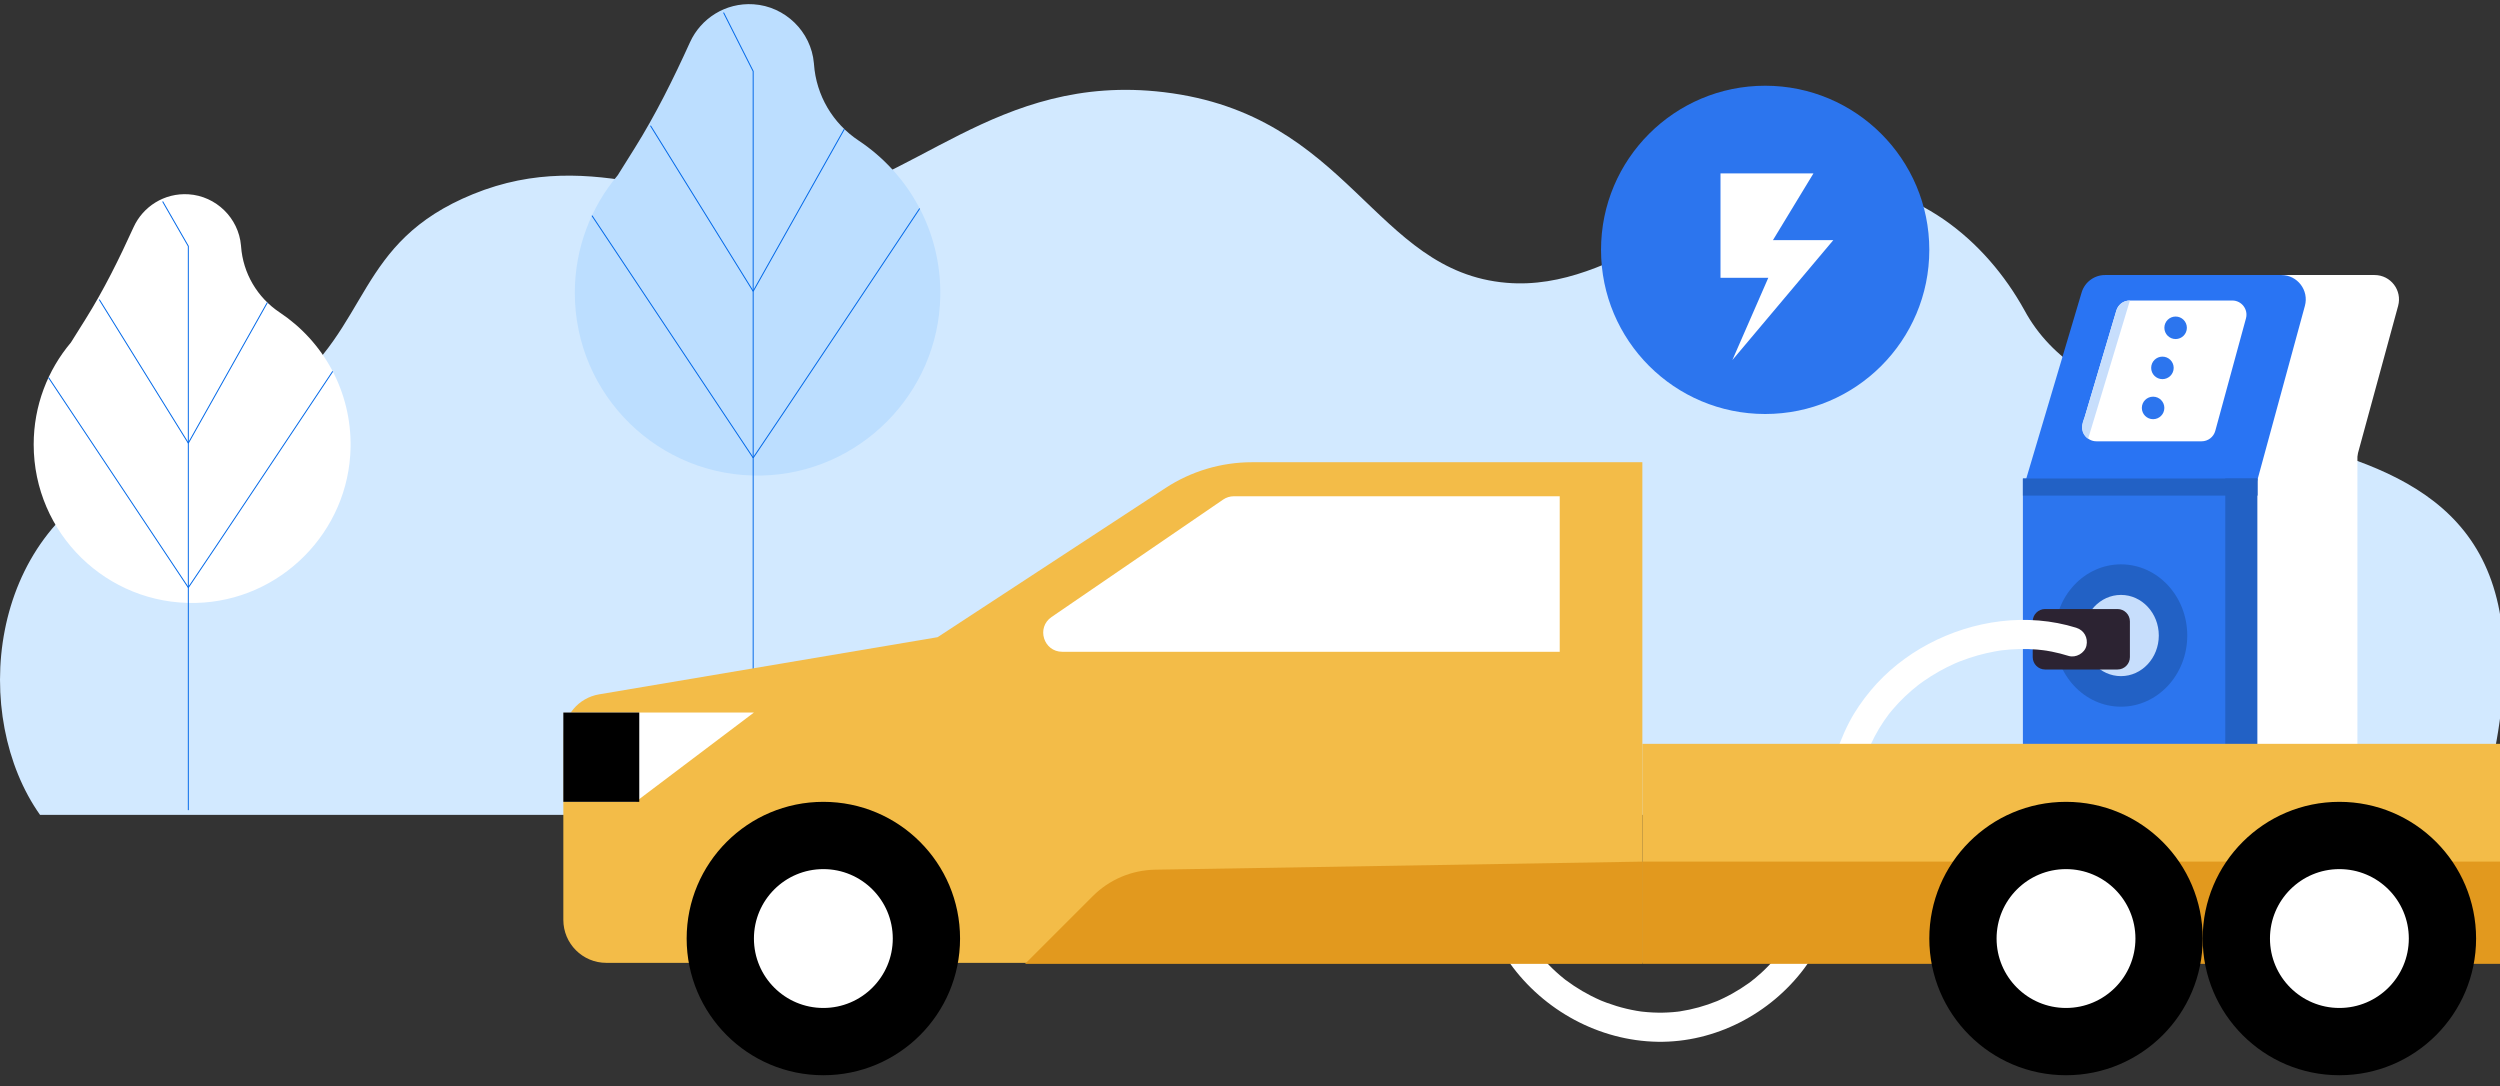 <svg enable-background="new 0 0 1288.39 559.7" viewBox="0 0 1288.39 559.7" xmlns="http://www.w3.org/2000/svg"><rect x="0" y="0" width="1288.39" height="559.7" fill="#333333" stroke="none"/><path d="m1277.68 419.95c71.45-251.18-177.32-154.35-234.42-260.16-19.93-35.99-56.31-66.73-104.41-66.07-60.53.82-104.91 56.84-162.39 52.03-68.65-5.74-80.62-86.75-176.66-98.25-86.79-10.39-130.67 50.17-189.56 56.39-53.68 5.67-103.26-29.61-166.46-3.84-61.06 24.89-52.29 68.26-98.41 103.2-24.59 18.63-53.27 27.91-80.39 40.88-71.78 31.29-80.15 125.23-44.34 175.83h1257.04z" fill="#d2e9ff"/><path d="m1091.13 250.55 29.7-99.82c1.59-5.33 6.49-8.99 12.06-8.99h90.87c8.29 0 14.32 7.89 12.13 15.89l-27.22 99.82c-1.49 5.47-6.46 9.27-12.13 9.27h-93.34c-8.42 0-14.47-8.1-12.07-16.17z" fill="#fff"/><path d="m1090.57 231.87h124.34v256.53h-124.34z" fill="#fff"/><path d="m1043.08 250.55 29.7-99.82c1.59-5.33 6.49-8.99 12.06-8.99h90.87c8.29 0 14.32 7.89 12.13 15.89l-27.22 99.82c-1.49 5.47-6.46 9.27-12.13 9.27h-93.34c-8.43 0-14.47-8.1-12.07-16.17z" fill="#2974f3"/><path d="m1073.42 218.05 17.24-57.96c.92-3.1 3.77-5.22 7-5.22h52.76c4.82 0 8.31 4.58 7.05 9.22l-15.81 57.96c-.87 3.18-3.75 5.38-7.05 5.38h-54.19c-4.89.01-8.39-4.7-7-9.38z" fill="#fff"/><path d="m1042.51 246.61h117.08v241.79h-117.08z" fill="#2c75ee"/><path d="m1146.82 246.61h16.53v241.79h-16.53z" fill="#2261c5"/><path d="m1042.51 246.61h120.94v8.81h-120.94z" fill="#2261c5"/><path d="m1097.66 154.88-21.51 71.18s-5.62-2.75-1.85-10.99l16.36-54.97s1.27-5.22 7-5.22z" fill="#c7defc"/><g fill="#2c75ee"><circle cx="1121.22" cy="168.93" r="5.8"/><circle cx="1114.42" cy="189.59" r="5.8"/><circle cx="1109.61" cy="210.23" r="5.8"/></g><ellipse cx="1093.05" cy="327.52" fill="#2261c5" rx="34.17" ry="36.68"/><ellipse cx="1093.05" cy="327.52" fill="#c7defc" rx="19.5" ry="20.93"/><path d="m1091.29 345.03h-37.35c-3.5 0-6.37-2.86-6.37-6.37v-18.42c0-3.5 2.86-6.37 6.37-6.37h37.35c3.5 0 6.37 2.86 6.37 6.37v18.42c0 3.5-2.86 6.37-6.37 6.37z" fill="#2c2332"/><path d="m1070.02 323.52c-25.21-7.85-53.08-3.91-76.19 8.37-11.25 5.97-21.61 14.15-29.75 23.95-4.21 5.07-8.01 10.49-11.06 16.34-3.5 6.73-6.23 13.9-8.35 21.18-4.15 14.24-6.02 29-8.46 43.59-1.2 7.19-2.54 14.38-4.36 21.44-.92 3.57-1.96 7.11-3.17 10.59-.58 1.66-1.19 3.31-1.85 4.95-.14.35-.33.7-.43 1.06.55-1.98.26-.62.03-.1-.43.98-.88 1.96-1.34 2.93-1.51 3.16-3.21 6.23-5.11 9.17-.89 1.37-1.82 2.72-2.79 4.04-.25.34-.54.67-.77 1.02 1.2-1.83.45-.58.12-.17-.53.67-1.07 1.33-1.62 1.98-2.21 2.6-4.58 5.06-7.09 7.37-1.15 1.06-2.33 2.09-3.54 3.08-.46.38-2.84 2.13-.82.69-.81.58-1.59 1.2-2.4 1.78-2.66 1.9-5.44 3.66-8.3 5.25-1.49.83-3.01 1.62-4.55 2.36-.64.31-1.29.61-1.93.91-.39.18-.78.35-1.17.52-.73.31-.52.23.61-.25-.26.11-.53.22-.79.33-6.2 2.52-12.68 4.33-19.3 5.33-.53.08-2.08.19.3-.03-.42.04-.85.11-1.27.16-.85.1-1.7.18-2.55.25-1.71.14-3.43.23-5.15.26-3.5.06-7-.11-10.48-.5-.36-.04-.72-.09-1.09-.13-1.05-.12 2.02.3.48.07-.86-.13-1.73-.26-2.59-.41-1.72-.3-3.44-.65-5.14-1.06-3.41-.81-6.76-1.83-10.05-3.04-.82-.3-1.64-.62-2.45-.94-.4-.16-.81-.35-1.22-.5.11.04 1.72.75.58.24-1.73-.78-3.46-1.57-5.15-2.44-2.99-1.53-5.89-3.24-8.69-5.09-1.46-.97-2.89-1.98-4.3-3.03-.38-.29-1.58-1.3.13.11-.22-.19-.46-.36-.69-.54-.8-.64-1.59-1.29-2.36-1.95-2.66-2.28-5.19-4.71-7.55-7.3-1.09-1.18-2.14-2.4-3.15-3.64-.28-.34-.55-.68-.82-1.02-1.01-1.24 1.06 1.42.1.13-.52-.7-1.05-1.41-1.55-2.12-1.16-1.63-2.49-2.9-4.48-3.45-1.8-.49-4.19-.27-5.78.76-3.16 2.04-5.13 6.84-2.69 10.26 17.45 24.47 46.14 40.14 76.33 40.6 29.55.46 57.99-14.39 75.54-37.92 18.16-24.35 19.68-55.63 25.19-84.37 1.4-7.3 3.08-14.56 5.41-21.63.53-1.61 1.1-3.21 1.7-4.79.33-.86.68-1.72 1.02-2.58.62-1.55-.71 1.61-.04.09.25-.57.49-1.13.75-1.69 1.34-2.95 2.84-5.83 4.51-8.6 1.57-2.61 3.3-5.1 5.12-7.54.59-.79-1.23 1.55-.34.45.24-.3.48-.61.72-.91.49-.6.98-1.2 1.48-1.79 1.01-1.18 2.04-2.33 3.11-3.46 2.13-2.25 4.39-4.39 6.74-6.41 1.18-1.01 2.4-1.97 3.61-2.95-1.96 1.59-.13.11.34-.24.73-.54 1.47-1.07 2.21-1.59 5.12-3.56 10.57-6.62 16.27-9.15.51-.23 2.79-1.09.36-.17.73-.28 1.44-.59 2.17-.87 1.51-.59 3.04-1.14 4.58-1.65 2.89-.96 5.83-1.79 8.8-2.48 1.52-.35 3.04-.66 4.57-.94.64-.12 1.28-.22 1.92-.33.38-.06.77-.12 1.15-.18 2.02-.3-1.41.16-.07 0 3.08-.37 6.17-.62 9.28-.7 3.1-.08 6.2.01 9.29.26 1.42.11 2.82.29 4.24.45-2.78-.31.04.02.69.13.89.15 1.78.31 2.67.48 2.93.58 5.82 1.32 8.67 2.21 3.75 1.17 8.35-1.38 9.23-5.24.94-4.1-1.22-8-5.23-9.25z" fill="#fff"/><circle cx="909.69" cy="128.77" fill="#2c75ee" r="84.59"/><path d="m886.67 89.35h47.91l-20.89 34.42h31.1l-52 61.79 18.52-42.41h-24.64z" fill="#fff"/><path d="m36.58 176.47h-.01l7.46-11.91c9.49-15.15 17.4-31.18 24.8-47.46 4.81-10.58 15.79-17.77 28.34-16.97 14.17.9 25.79 12.23 27.02 26.38.01.15.02.3.04.45 1 13.87 8.37 26.39 19.95 34.09 22.38 14.88 37 40.5 36.49 69.5-.76 43.51-36.16 79.14-79.67 80.17-46 1.09-83.64-35.88-83.64-81.64 0-20.05 7.24-38.4 19.22-52.61z" fill="#fff"/><g fill="none" stroke="#0067e8" stroke-miterlimit="10" stroke-width=".5"><path d="m51.16 154.39 45.89 73.98"/><path d="m25 194.57 72.05 108.23"/><path d="m83.82 103.84 13.23 23.03v28.78 261.87"/><path d="m97.05 228.37 40.74-72.47"/><path d="m97.05 302.8c6.37-9.17 74.42-111.42 74.42-111.42"/></g><path d="m318.41 90.24h-.01l8.6-13.74c10.94-17.47 20.07-35.96 28.6-54.73 5.55-12.21 18.21-20.49 32.69-19.57 16.34 1.04 29.75 14.11 31.16 30.42.01.17.03.34.04.51 1.15 16 9.65 30.44 23.01 39.32 25.81 17.16 42.67 46.7 42.08 80.16-.88 50.19-41.71 91.28-91.89 92.46-53.06 1.25-96.46-41.38-96.46-94.16.01-23.11 8.36-44.28 22.18-60.67z" fill="#bcdeff"/><g fill="none" stroke="#0067e8" stroke-miterlimit="10" stroke-width=".5"><path d="m335.23 64.78 52.92 85.33"/><path d="m305.06 111.12 83.09 124.83"/><path d="m372.89 6.48 15.26 30.24v37.78 343.83"/><path d="m388.15 150.11 46.99-83.59"/><path d="m388.15 235.95c7.35-10.58 85.83-128.5 85.83-128.5"/></g><path d="m846.39 238.21h-201.14c-15.85 0-31.36 4.62-44.62 13.3l-117.44 76.87-174.41 29.45c-10.66 1.8-18.46 11.03-18.46 21.84v94.39c0 12.23 9.92 22.15 22.15 22.15h533.93v-258z" fill="#f3bc48"/><path d="m803.81 255.74v80.16h-256.36c-9.65 0-13.5-12.46-5.54-17.91l88.44-60.53c1.63-1.12 3.56-1.71 5.54-1.71h167.92z" fill="#fff"/><path d="m846.39 383.34h444.08v112.72h-444.08z" fill="#f3bc48"/><path d="m846.39 444.04h444.08v52.69h-444.08z" fill="#e2991e" transform="matrix(-1 0 0 -1 2136.857 940.76)"/><path d="m388.54 367.21h-98.23v46.03h37.26z" fill="#fff"/><path d="m290.31 367.21h39.14v46.03h-39.14z" transform="matrix(-1 0 0 -1 619.762 780.444)"/><path d="m846.39 444.04v52.69h-318.12l34.93-34.93c8.52-8.52 20.03-13.4 32.08-13.6z" fill="#e2991e"/><circle cx="424.32" cy="483.68" r="70.45"/><circle cx="424.32" cy="483.68" fill="#fff" r="35.78"/><circle cx="1205.62" cy="483.68" r="70.45"/><circle cx="1205.62" cy="483.68" fill="#fff" r="35.78"/><circle cx="1064.73" cy="483.68" r="70.45"/><circle cx="1064.73" cy="483.68" fill="#fff" r="35.78"/></svg>